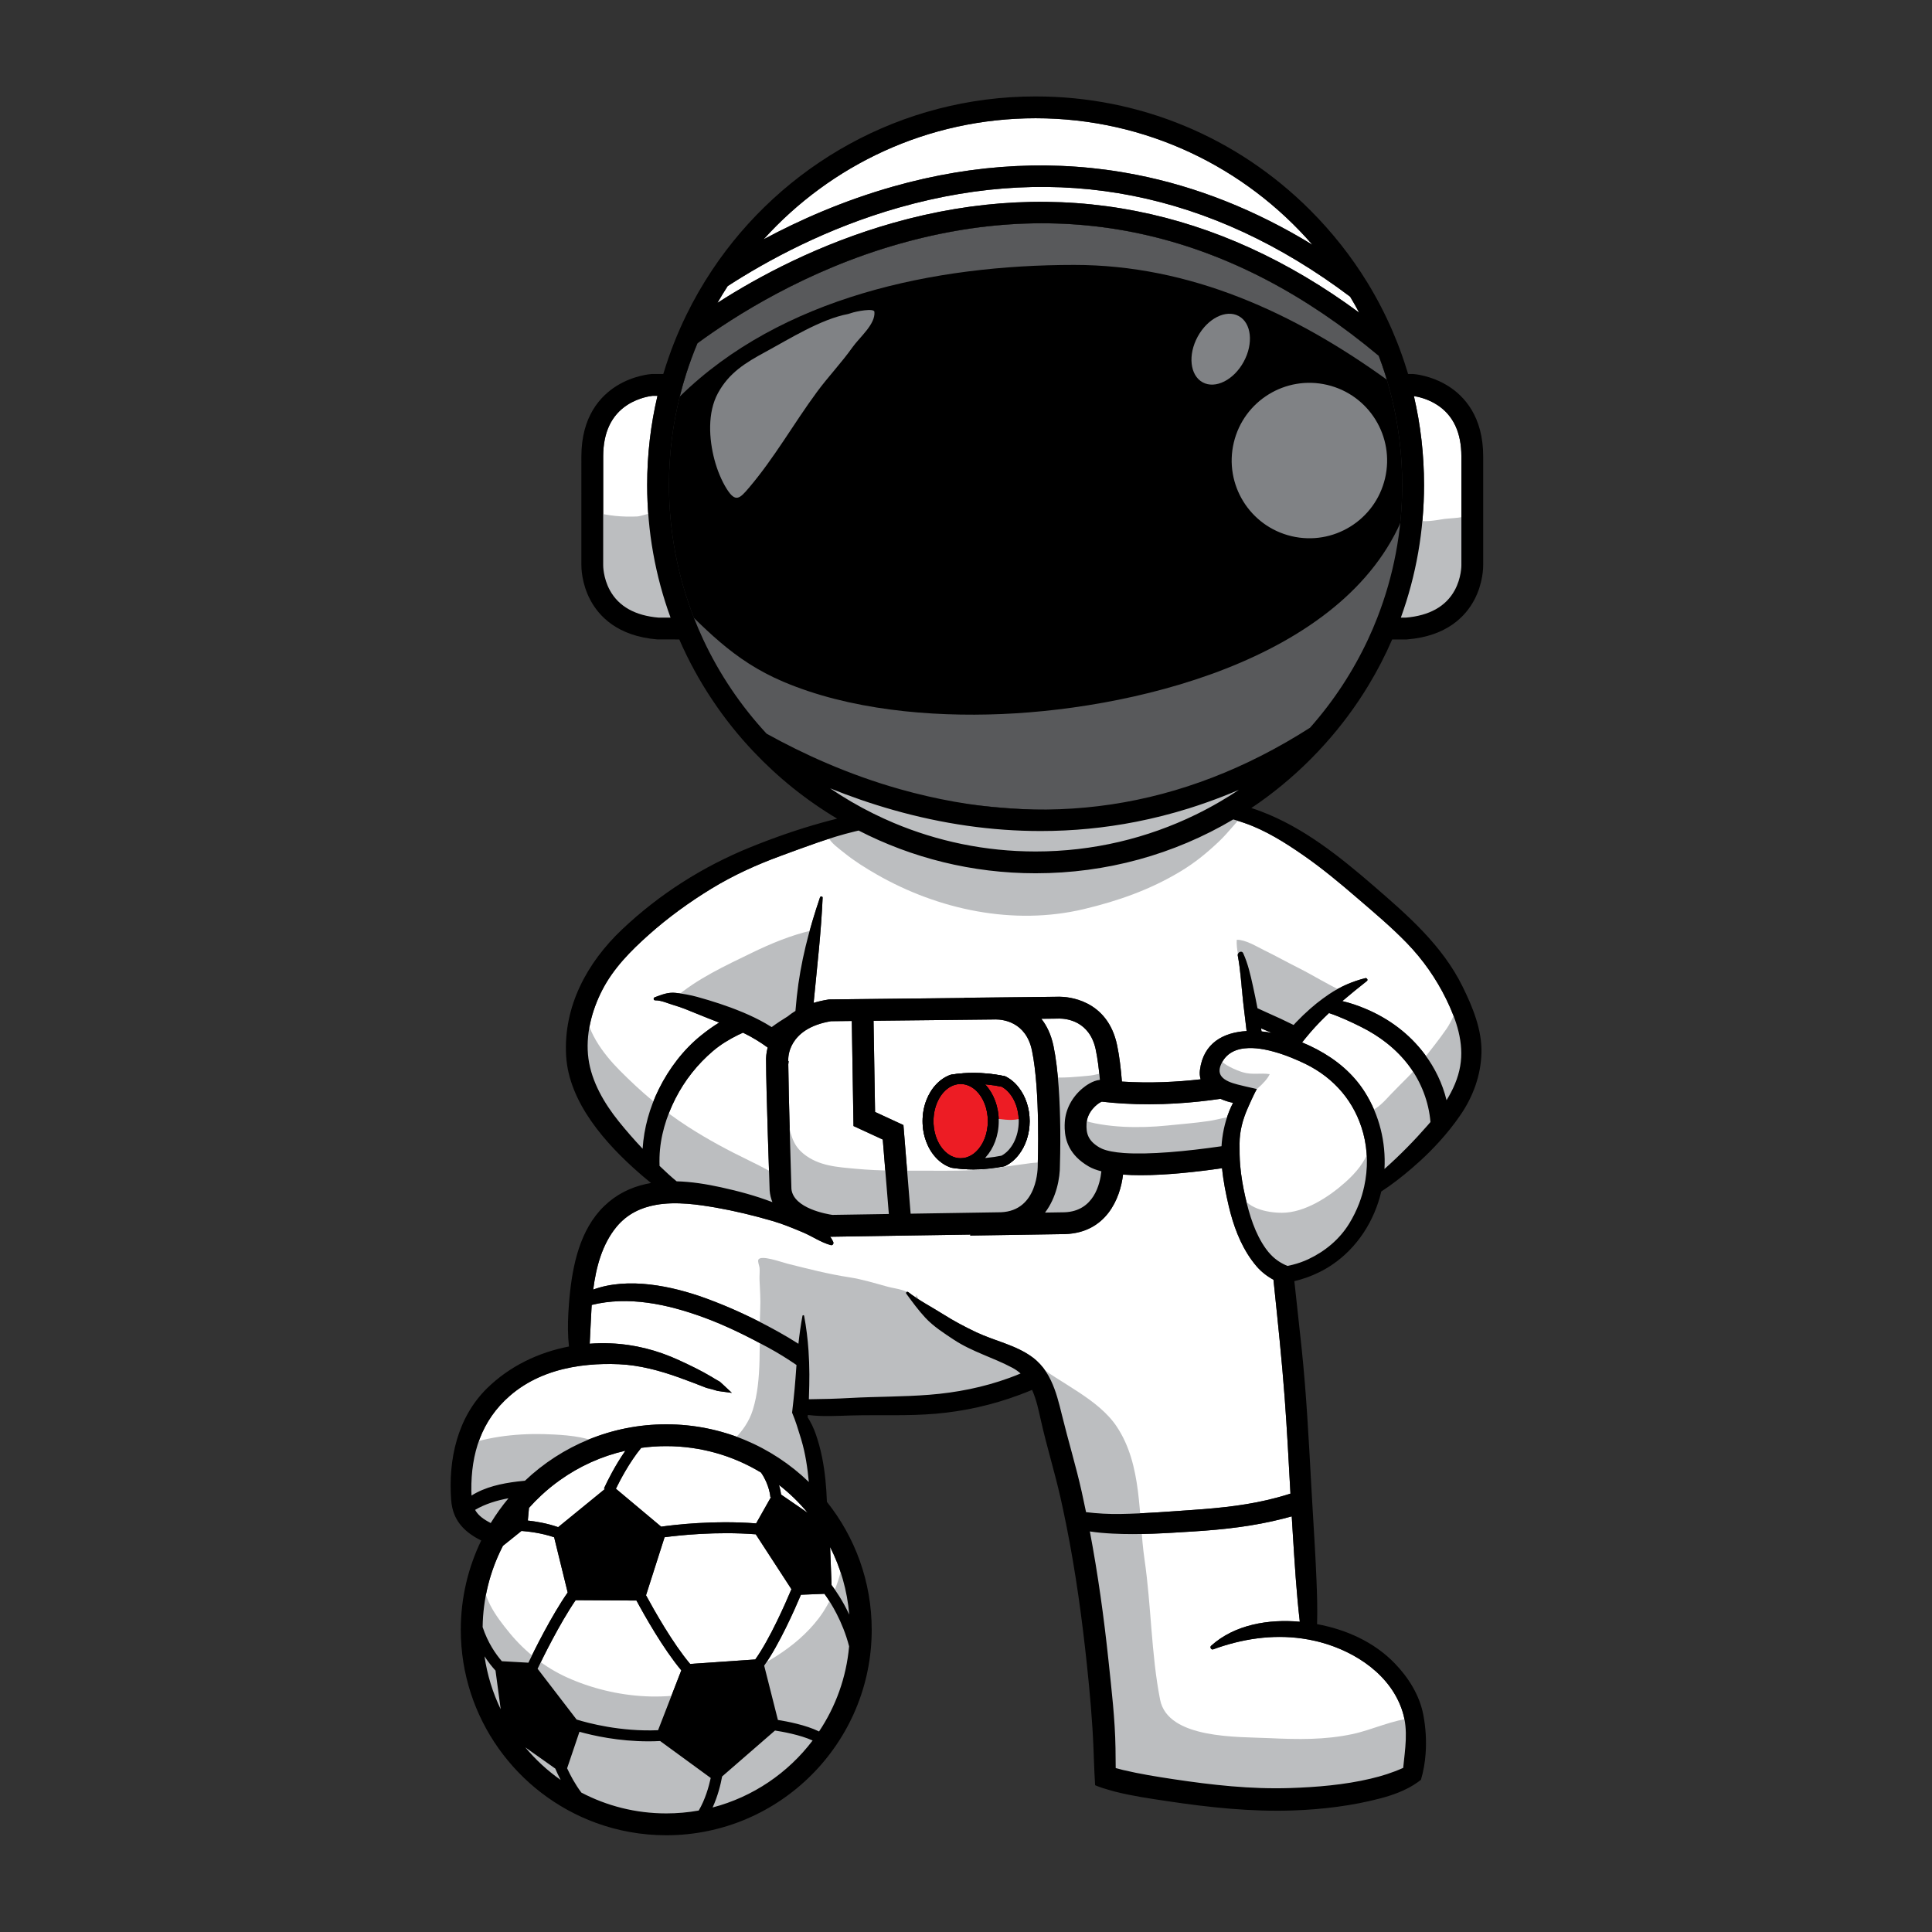 <?xml version="1.0" encoding="UTF-8"?> <svg xmlns="http://www.w3.org/2000/svg" xmlns:xlink="http://www.w3.org/1999/xlink" version="1.1" id="Layer_1" x="0px" y="0px" viewBox="0 0 2000 2000" style="enable-background:new 0 0 2000 2000;" xml:space="preserve"><rect x="0" y="0" width="2000" height="2000" fill="#333333" stroke="none"/> <style type="text/css"> .st0{fill:#FFFFFF;} .st1{fill:#ED1C24;} .st2{fill:#BCBEC0;} .st3{fill:#58595B;} .st4{fill:#808285;} </style> <path class="st0" d="M595.89,1656.52c-16.6,24.22-34.07,59.87-39.38,70.98l40.37,52.57c11.78,3.65,45.4,12.7,84.34,11.05 l24.04-61.98c-18.63-22.23-37.91-56.47-46.42-72.26L595.89,1656.52z"></path> <path class="st0" d="M787.81,1524.39c-28.66-17.35-62.24-27.35-98.14-27.35c-8.77,0-17.41,0.6-25.88,1.77 c-12.35,15.04-22.13,33.95-26.2,42.33l46.85,39.26c14.04-1.99,54.38-6.76,98.31-3.39l15.41-27.29l-0.66,0.04 C797.51,1549.63,796.57,1536.94,787.81,1524.39z"></path> <path class="st0" d="M560.31,1547.99c-4.44,4.1-8.68,8.43-12.7,12.97l-1.21,13.12c8.06,0.89,19.99,2.79,31.38,6.83l38.61-31.51 l9.86-8.04l-1.02-0.45c0.08-0.19,0.38-0.85,0.87-1.9c2.54-5.46,10.37-21.61,21.31-37.23c-24.66,5.61-47.51,16.04-67.5,30.25 C573.02,1536.9,566.47,1542.23,560.31,1547.99z"></path> <path class="st0" d="M687.96,1591.34l-19.2,60.08c8.41,15.57,27.78,49.95,45.68,71.09l67.4-4.65 c15.06-21.04,31.36-58.25,37.44-72.73l-36.93-56.82C741.53,1585.16,703.14,1589.32,687.96,1591.34z"></path> <path class="st0" d="M671.25,1802.63c-30.91,0-57.18-5.91-71.41-9.9l-12.78,37.79c3.24,6.98,8.26,16.56,14.77,25.17 c26.28,13.76,56.16,21.55,87.84,21.55c11.48,0,22.72-1.02,33.64-2.97c6.64-11.31,10.39-24.34,12.42-33.71l-52.36-38.24 C679.27,1802.54,675.22,1802.63,671.25,1802.63z"></path> <path class="st0" d="M543.77,1808.84c10.65,12.78,22.98,24.15,36.63,33.75c-2.35-4.5-4.22-8.56-5.55-11.75L543.77,1808.84z"></path> <path class="st0" d="M879.12,1671.4c-2.05-24.99-8.96-48.64-19.78-69.96l1.51,39.45C864.93,1646.22,872.29,1656.76,879.12,1671.4z"></path> <path class="st0" d="M587.66,1648.52l-14.02-57.13c-13.1-4.57-27.37-6.08-33.8-6.57l-5.91,4.74l-13.29,10.65 c-0.4,0.77-0.79,1.54-1.17,2.31c-12.35,24.71-19.44,52.46-19.86,81.82c5.32,16.17,13.51,27.93,19.89,35.33l27.48,1.52 C553.24,1708.2,570.74,1672.8,587.66,1648.52z"></path> <path class="st0" d="M747.55,1838.98c-1.54,8.34-4.48,20.35-9.86,32.11c41.84-10.92,78.11-35.78,103.54-69.32 c-12.99-5.95-31.79-9.22-38.96-10.32L747.55,1838.98z"></path> <path class="st0" d="M1176.17,180.88c62.73,12.33,123.77,36.61,182.46,72.52c-69.62-80.2-172.28-130.98-286.56-130.98 c-111.6,0-212.11,48.41-281.6,125.35c37.1-19.93,82.46-40.01,134.18-54.68C1009.84,168.94,1094.46,164.82,1176.17,180.88z"></path> <path class="st0" d="M1455.26,639.38c24.41-2.05,41.45-11.58,50.61-28.27c7.12-12.99,6.95-25.9,6.95-26.03v-0.28V472.48 c0-24.64-8.43-42.59-25.07-53.34c-9.67-6.27-19.65-8.43-24.09-9.11c6.95,29.78,10.5,60.57,10.5,91.91c0,47.62-8.23,93.96-24,137.44 H1455.26z"></path> <path class="st0" d="M1176.17,218.52c80.18,15.75,157.56,51.03,230.85,105.14c-2.97-5.61-6.1-11.12-9.37-16.54 c-143.93-108.34-300.7-139.4-466.84-92.3c-74.65,21.16-136.2,54.62-177.49,81.33c-3.69,5.7-7.25,11.5-10.64,17.39 c42.56-27.37,105.25-61.06,181.97-82.8C1009.84,206.59,1094.46,202.46,1176.17,218.52z"></path> <path class="st0" d="M680.62,409.75h-4.93c-1.83,0.17-14.23,1.64-26.22,9.39c-16.62,10.75-25.05,28.7-25.05,53.34v112.67 c0,0.06-0.17,12.97,6.95,25.96c9.16,16.7,26.18,26.22,50.61,28.27h12.18c-15.66-42.9-24.2-89.2-24.2-137.44 C669.95,470.22,673.64,439.36,680.62,409.75z"></path> <path class="st0" d="M501.57,1714.6c2.8,19.37,8.54,37.78,16.75,54.81c-1.79-13.5-3.97-29.74-5.36-40.02 C509.55,1725.67,505.54,1720.76,501.57,1714.6z"></path> <path class="st0" d="M507.99,1576.65c5.5-9.02,11.65-17.58,18.39-25.65c-11.99,2.18-24.17,5.89-34.56,12.01 c2.58,4.63,6.78,8.47,13.44,12.14C506.16,1575.66,507.09,1576.15,507.99,1576.65z"></path> <path class="st0" d="M925.05,851.82c45.23,19.07,94.92,29.63,147.02,29.63c59.44,0,115.72-13.74,165.86-38.19 c8.38-4.08,16.58-8.47,24.6-13.16c6.78-3.93,13.42-8.07,19.91-12.42c-10.9,4.67-21.85,8.96-32.88,12.84 c-6.29,2.24-12.61,4.35-18.95,6.34c-17.99,5.61-36.14,10.22-54.43,13.82c-32.56,6.4-65.59,9.6-98.95,9.6 c-50.31,0-101.34-7.27-152.57-21.8c-23.11-6.55-44.95-14.19-65.33-22.4c14.36,9.75,29.4,18.54,45.06,26.28 C911.15,845.7,918.04,848.87,925.05,851.82z"></path> <path class="st0" d="M806.39,1537.2c1.34,4.39,1.94,7.94,2.2,9.98l27.56,18.92C827.32,1555.4,817.33,1545.71,806.39,1537.2z"></path> <path class="st0" d="M1337.21,1569.73c-2.97,0.83-5.89,1.6-8.7,2.31c-30.51,7.87-62,11.39-93.39,13.33 c-27.67,1.73-55.69,3.63-83.42,2.2c-7.66-0.4-15.64-1.01-23.49-2.24c8.38,44.31,14.59,89.05,19.31,133.9 c3.16,30,6.76,60.29,7.23,90.48c0.11,6.78,0.21,13.65,0.21,20.57c2.52,0.74,5.07,1.41,7.64,2.01c17.22,4.08,34.68,6.89,52.17,9.52 c39.75,5.99,80.14,10.48,120.4,9.17c27.69-0.9,56.64-3.29,83.68-9.71c11.46-2.71,22.44-6.1,33.73-11.18v-0.02 c1.88-19.29,5.4-38.57-0.58-57.92c-11.71-37.81-48.2-62.15-84.95-72.09c-1.54-0.41-3.07-0.81-4.61-1.17 c-4.88-1.17-9.75-2.07-14.64-2.75c-30.98-4.37-62.26,0.4-91.93,11.26c-2.09,0.75-3.75-2.26-2.15-3.69 c24.39-22.08,59.74-27.8,91.83-24.9c-3.54-30.25-5.33-60.7-7.26-91.21C1337.92,1581.64,1337.57,1575.69,1337.21,1569.73z"></path> <path class="st0" d="M1096.55,1054.4c-0.4,0-0.66,0.02-0.75,0.02l-0.55,0.02l-17.28,0.19c5.53,6.98,10.09,16.17,12.61,28.27 c5.19,24.9,6.7,59.36,6.98,85.56c0.23,19.88-0.24,34.97-0.34,37.55c0.15,13.5-3.61,33.73-15.42,49.24l20.33-0.32 c30.12-1.19,36.61-29.17,38-42.39c-5.14-1.32-9.64-3.01-13.27-5.14c-19.8-11.54-24.22-26.69-24.71-38.98 c-0.1-2.37-0.04-4.65,0.09-6.78c0.75-13.12,7.44-25.88,18.33-34.99c3.1-2.6,10.45-8.05,18.01-8.81c-0.98-11.2-2.35-21.93-4.25-31.09 C1128.12,1056.74,1103.84,1054.4,1096.55,1054.4z"></path> <path class="st0" d="M1138.24,1187.91c0.79,0.45,1.66,0.89,2.6,1.28c5.36,2.31,13.12,3.71,22.55,4.4 c26.13,1.88,65.05-1.75,101.13-7.02c0.15-2.8,0.4-5.57,0.77-8.3c1.67-12.65,5.29-25.26,11.16-36.63c-1.9-0.37-3.76-0.85-5.63-1.39 c-2.45-0.74-4.95-1.64-7.41-2.75c-27.78,4.1-63.13,7.13-100.62,4.87c-7.32-0.43-14.74-1.07-22.19-1.94 c-0.17,0.06-0.34,0.13-0.53,0.21c-4.4,1.94-14.57,10.28-15.27,22.3C1124.22,1173.17,1126.25,1180.9,1138.24,1187.91z"></path> <path class="st0" d="M1305.44,1064.57c0.19,1.05,0.36,2.09,0.53,3.14c3.52,0.34,7.04,0.85,10.48,1.51 C1312.8,1067.63,1309.13,1066.09,1305.44,1064.57z"></path> <path class="st0" d="M1351.51,1101.4c-4.05-1.98-9.17-4.31-14.89-6.59c-5.55-2.24-11.71-4.4-18.01-6.14 c-3.24-0.9-6.53-1.67-9.81-2.3c-5.55-1.03-11.07-1.6-16.28-1.43c-12.57,0.38-23.38,4.95-28.66,17.2c-2.3,5.31-1.62,9.24,0.73,12.23 c3.39,4.29,10.22,6.64,16.56,8.28c2.65,0.7,5.33,1.34,8,1.96c2.69,0.62,5.38,1.21,8.07,1.83c1.28,0.28,2.56,0.58,3.82,0.88 c-0.66,1.2-1.3,2.45-1.94,3.69c-0.38,0.75-0.74,1.51-1.11,2.26c-1.69,3.46-3.28,6.96-4.77,10.31c-0.6,1.36-1.19,2.67-1.76,3.97 c-5.01,11.37-8.28,23.68-8.28,36.08c0,0.06,0,0.11,0,0.17c0,7.49-0.04,15.06,0.64,22.6c0.96,10.99,2.84,21.93,5.27,32.56 c4.27,18.71,10.07,38.04,21.4,53.79c1.64,2.28,3.33,4.31,5.12,6.15c5.16,5.36,10.92,9,17.18,11.54c1.73-0.34,3.46-0.73,5.18-1.17 c5.66-1.43,11.22-3.35,16.37-5.78c17.3-8.15,32.26-20.52,42.33-36.89c4.05-6.57,7.45-13.51,10.22-20.72 c2.2-5.8,3.99-11.78,5.31-17.84c3.93-18.07,3.82-36.98-0.98-54.94C1402.6,1140.81,1381.35,1116.04,1351.51,1101.4z"></path> <path d="M1425.82,639.38c16.62-42.63,25.75-88.99,25.75-137.44c0-31.79-3.93-62.68-11.33-92.19c-1.9-7.62-4.05-15.15-6.4-22.59 c-2.03-6.36-4.22-12.65-6.57-18.86c-151.97-127.22-318.84-166.2-496.47-115.85c-96.88,27.46-171.73,75.66-208.81,102.88 c-4.37,10.39-8.28,21.01-11.71,31.83c-2.37,7.44-4.52,14.96-6.42,22.59c-7.4,29.51-11.33,60.4-11.33,92.19 c0,48.45,9.13,94.81,25.75,137.44c2.97,7.66,6.21,15.19,9.66,22.59c16.77,35.91,39,68.78,65.63,97.53 c37.55,20.85,84.47,42.37,138.04,57.46c150.01,42.31,292.36,20.87,424.53-63.62c24.15-27.25,44.44-58.01,60.02-91.38 C1419.63,654.57,1422.85,647.04,1425.82,639.38z"></path> <path class="st0" d="M1276.68,848.28c-61.3,36.34-131.47,55.75-204.61,55.75c-65.95,0-128.25-15.96-183.23-44.23 c-1.32,0.3-2.65,0.62-3.97,0.94c-26.14,6.29-51.33,16-76.53,25.22c-25.13,9.2-49.28,20.14-72.13,34.12 c-22.87,14-44.55,29.72-64.58,47.56c-18.86,16.83-36.7,34.82-48.33,57.54c-10.97,21.4-17.39,46.56-14.16,70.71 c3.2,23.94,16.47,46.47,31.39,65.01c7.74,9.62,16.04,19.11,24.69,28.29c1.39-21.51,7.28-42.58,16.9-61.92 c10.43-20.99,25.28-40.64,43.61-55.37c5.98-4.8,12.18-9.35,18.75-13.31c-8.11-3.18-16.24-6.27-24.26-9.62 c-7.3-3.05-14.68-6.1-22.29-8.3c-6.29-1.81-13.1-5.18-19.71-5.12c-1.92,0.02-2.07-2.56-0.43-3.16c7.41-2.73,13.74-5.46,21.87-4.53 c7.51,0.87,14.89,2.15,22.17,4.16c15.38,4.25,30.98,9.24,45.74,15.38c0.62,0.23,1.24,0.49,1.86,0.75c7.85,3.31,15.55,7,22.93,11.22 c2.18,1.24,4.35,2.52,6.47,3.88c5.38-3.99,10.97-7.64,16.49-11.01c2.45-2.01,5.16-3.93,8.11-5.72c0.4-4.97,0.88-9.94,1.41-14.89 c3.8-35.52,12.57-68.98,24.02-102.67c0.47-1.45,2.8-1.28,2.73,0.36c-1.54,35.5-5.65,70.53-9.03,105.89 c-0.04,0.47-0.1,0.92-0.13,1.39c-0.06,0.53-0.09,1.07-0.15,1.6c4.63-1.43,9.67-2.6,15.13-3.46l0.83-0.13l23.09-0.25l22.59-0.24 l94.35-1.02c-0.04-0.06-0.06-0.13-0.09-0.19l96.57-1.06c0.36-0.02,0.96-0.04,1.79-0.04c8.26,0,49.97,2.43,59.91,50.35 c2.32,11.12,3.9,24.15,4.95,37.49c29.23,1.92,57.41,0.4,81.48-2.35c-0.87-2.92-1.17-6.1-0.73-9.54 c3.58-28.33,24.69-39.07,48.32-40.41c-0.34-2.97-0.7-5.95-1.05-8.92c-0.72-6.08-1.45-12.16-2.18-18.22 c-0.11-0.92-0.23-1.86-0.32-2.81c-1.83-16.02-2.56-32.41-5.59-48.22c-0.62-3.22,4.1-5.76,5.63-2.37 c4.93,10.8,7.49,22.34,10.05,33.88c1.69,7.66,3.28,15.32,4.72,23.02c3.67,1.67,7.19,3.35,10.5,4.8c9.05,3.97,18.03,8.09,26.88,12.54 c0.9-1.02,1.85-2.01,2.79-2.99c4.69-4.89,9.56-9.58,14.64-14.02c4.1-3.61,8.38-7.06,12.8-10.28c2.11-1.58,4.26-3.09,6.44-4.54 c12.04-8.04,23.68-13.06,37.55-16.66c1.58-0.41,3.18,1.79,1.71,2.96c-8.49,6.72-17.07,13.61-25.47,20.82 c8.15,1.88,16.21,4.67,24.02,7.94c24.19,10.16,45.28,25.8,61.11,46.89c10.69,14.25,18.58,30.53,22.74,47.77 c6.74-10.86,11.93-22.59,14.13-35.23c4.2-24.05-3.86-47.73-14.32-69.13c-10.52-21.53-24.22-41.13-40.88-58.33 c-16.09-16.62-33.95-31.58-51.46-46.66c-17.9-15.43-36.16-30.64-55.58-44.12c-18.76-13.04-38.98-25.81-60.68-33.35 C1284.77,850.75,1280.74,849.45,1276.68,848.28z"></path> <path class="st0" d="M1408.64,1062.89c-9.73-4.82-21.12-10.26-32.88-14.17c-6.72,6.32-13.14,12.89-19.08,19.78 c-0.55,0.64-1.09,1.28-1.62,1.92c-2.43,2.84-4.82,5.74-7.11,8.68c5.18,2.15,10.26,4.52,15.17,7.12 c19.97,10.56,37.55,24.92,49.95,44.66c14.83,23.6,21.68,51.53,20.14,79.22c15.83-14.02,30.89-29.36,44.68-45.17 c0.98-1.13,1.96-2.26,2.94-3.41c-1.77-20.87-9.56-41.18-22.06-58.01C1445.77,1086.02,1428.08,1072.51,1408.64,1062.89z"></path> <path class="st0" d="M1074.27,1205.48c0-0.75,2.79-75.95-5.98-117.98c-6.21-29.87-30.32-32.18-37.61-32.18c-0.4,0-0.66,0-0.75,0.02 l-0.55,0.02l-125.08,1.34l1.57,94.39l29.36,13.57l7.44,91.74l93.41-1.47c38.66-1.49,38.19-46.92,38.19-48.86v-0.3V1205.48z M1054.71,1195.21c-4.03,5.25-8.98,9.37-14.51,11.97c-6.42,1.35-12.55,2.24-18.35,2.77c-4.95,0.47-9.66,0.66-14.08,0.66 c-3.84,0-7.45-0.15-10.84-0.4c-4.46-0.32-8.49-0.83-12.07-1.41c-5.95-1.88-11.37-5.48-15.9-10.35c-8.51-9.11-13.91-22.7-13.91-37.85 c0-15.15,5.4-28.74,13.89-37.85c4.42-4.76,9.69-8.3,15.47-10.24c3.76-0.62,8.07-1.17,12.84-1.51c7.13-0.49,15.3-0.55,24.28,0.26 c5.97,0.53,12.31,1.45,18.93,2.86c5.44,2.6,10.31,6.68,14.27,11.88c6.91,8.96,11.16,21.16,11.16,34.59 C1065.89,1174.03,1061.64,1186.25,1054.71,1195.21z"></path> <path class="st0" d="M783.24,1076.73c-4.54-2.79-9.22-5.37-14.1-7.7c-1.73,0.77-3.46,1.56-5.16,2.39 c-9.11,4.5-17.94,9.84-25.69,16.41c-16.22,13.76-29.46,30.47-39.11,49.43c-9.49,18.67-15.83,39.55-16.45,60.61 c-0.1,3.03-0.08,6.06,0.04,9.07c2.97,2.86,5.95,5.67,8.96,8.41c2.84,2.6,5.76,5.12,8.71,7.55c15.36,0.4,30.94,2.92,45.91,6.19 c18.14,3.97,35.93,8.77,53.25,15.38c-1.49-3.63-2.49-7.62-2.86-12.01l-0.02-0.58c-0.15-4.27-3.65-104.86-3.67-132.64 c-0.23-4.22,0.21-9.34,1.62-14.85C790.94,1081.68,787.16,1079.12,783.24,1076.73z"></path> <path class="st1" d="M1010.46,1128.99c-2.92-2.77-6.25-4.8-9.84-5.89c-1.03-0.34-2.11-0.56-3.18-0.72 c-0.98-0.15-1.98-0.23-2.97-0.23c-2.63,0-5.19,0.51-7.62,1.45c-11.82,4.54-20.5,19.41-20.5,36.99c0,17.65,8.77,32.58,20.69,37.04 c2.37,0.9,4.86,1.37,7.43,1.37c0.92,0,1.83-0.06,2.73-0.19c1.17-0.15,2.32-0.4,3.43-0.75c3.6-1.09,6.93-3.12,9.84-5.89 c7.34-6.95,12.14-18.52,12.14-31.58C1022.6,1147.51,1017.8,1135.94,1010.46,1128.99z"></path> <path class="st0" d="M1235.12,1563.05c29.36-2.01,58.88-5.12,87.35-12.89c4.48-1.22,8.96-2.52,13.4-3.97 c-1.83-33.15-3.52-66.29-5.99-99.38c-2.92-39.23-7.08-78.38-11.12-117.51c-0.02-0.15-0.04-0.32-0.06-0.47 c-0.13-1.35-0.26-2.69-0.41-4.05c-6.74-3.61-12.76-8.39-17.39-13.78c-1.9-2.2-3.69-4.48-5.37-6.83c-0.02,0-0.02-0.02-0.02-0.02 c-11.8-16.38-18.9-36.03-23.49-55.54c-2.94-12.54-5.67-25.92-6.95-39.28c-26.16,3.8-57.24,7.23-84.17,7.23 c-6.38,0-12.55-0.19-18.35-0.62c-2.88,24.99-17.54,60.02-59.7,61.57l-0.25,0.02l-98.32,1.52c0.11-0.34,0.23-0.68,0.34-1.02 l-60.02,0.92l-22.64,0.36l-61.45,0.96l-0.72-0.08c-0.08,0-0.21-0.02-0.4-0.04c1.21,1.73,2.26,3.54,3.14,5.44 c0.81,1.73-0.51,3.92-2.58,3.35c-10.37-2.86-18.92-9.05-28.78-13.2c-10.33-4.33-20.57-8.62-31.36-11.76 c-19.48-5.68-39.26-10.46-59.25-13.97c-1.83-0.32-3.67-0.64-5.53-0.92c-10.22-1.68-20.93-3.07-31.56-3.37 c-5.65-0.19-11.27-0.06-16.77,0.51c-2.54,0.24-5.04,0.58-7.51,1.03c-15.6,2.75-29.96,9.41-40.99,22.78 c-14.81,17.96-21.17,41.67-24.11,64.94c36.18-13.29,81.65-3.67,116.26,8.92c25.8,9.37,50.8,21.1,74.8,34.45 c7.25,4.01,14.38,8.23,21.36,12.72c1.07-9.69,2.39-19.35,4.2-28.95c0.17-0.85,1.54-0.85,1.71,0c2.24,11.91,3.71,23.9,4.54,35.97 c0.56,8.17,0.85,16.38,0.88,24.58c0.02,3.84-0.02,7.68-0.11,11.52c-0.11,4.76-0.21,9.54-0.4,14.32c14.34-0.13,28.7-0.53,43.12-1.34 c27.1-1.49,54.24-1.17,81.33-3.29c28.35-2.22,56-7.66,82.78-17.37c4.01-1.45,8-3.01,11.93-4.67c-2.45-2.18-5.21-4.16-8.36-5.85 c-19.97-10.67-41.77-16.58-60.85-29.19c-10.07-6.66-21.08-13.74-29.36-22.66c-7.25-7.81-13.48-16.32-19.76-24.94 c-0.96-1.32,1.02-2.45,2.09-1.6c11.29,8.85,24.19,15.34,36.27,23c10.92,6.93,22.47,13.02,34.14,18.56 c19.18,9.07,41.37,13.25,58.52,26.2c2.79,2.09,5.27,4.39,7.53,6.83c4.63,5.01,8.24,10.71,11.16,16.81 c5.35,11.12,8.43,23.53,11.37,35.59c6.53,26.71,14.59,52.98,20.57,79.86c1.54,6.96,3.03,13.93,4.46,20.93 c11.65,1.43,23.45,2.07,35.59,1.88C1184.94,1566.85,1210.1,1564.78,1235.12,1563.05z"></path> <path class="st1" d="M1036.96,1124.97c-5.25-1.07-10.28-1.81-15.08-2.28c-0.72-0.08-1.43-0.13-2.13-0.19c0.21,0.19,0.4,0.4,0.56,0.6 c8.32,9.11,13.57,22.55,13.57,37.49c0,14.95-5.25,28.37-13.57,37.47c-0.19,0.23-0.41,0.45-0.62,0.68c0.79-0.06,1.58-0.13,2.39-0.21 c4.67-0.45,9.56-1.17,14.64-2.2c10.45-5.59,17.86-19.52,17.86-35.74C1054.6,1144.48,1047.29,1130.65,1036.96,1124.97z"></path> <path class="st0" d="M791.07,1724.28l14.21,56.22c8.88,1.39,28.8,5.08,42.59,11.91c17.17-25.67,28.23-55.73,31.11-88.12 c-6.72-25.99-19.07-45.42-25.54-54.38l-24.32,0.96C822.54,1666.47,806.66,1702.35,791.07,1724.28z"></path> <path class="st0" d="M829.05,1488.85c-2.65-8.57-5.38-17.9-9.07-26.48c0.04-0.45,0.09-0.88,0.15-1.34c0.41-3.56,0.81-7.1,1.19-10.65 c0.08-0.58,0.13-1.19,0.19-1.79c0.77-7.19,1.45-14.4,1.98-21.61c0.34-4.65,0.66-9.28,1.03-13.93c-9.41-6.47-19.12-12.5-29.15-17.96 c-21.83-11.88-44.16-23.02-67.53-31.53c-37.38-13.59-77.27-22.08-115.3-12.69c-0.08,1.28-0.17,2.56-0.24,3.84 c-0.75,12.1-1.11,24.21-1.83,36.31c7.15-0.53,14.32-0.66,21.49-0.37c24.9,0.98,48.48,7.09,71.07,17.49 c11.35,5.21,22.89,10.77,33.62,17.18c3.01,1.81,5.78,3.6,8.68,5.12c1.66,1.54,3.29,3.07,4.97,4.59c2.37,2.16,4.8,4.57,7.32,6.87 c-3.1-0.47-6.21-0.81-9.22-1.22c-1.86-0.26-3.73-0.53-5.59-0.79c-3.78-1.13-7.55-2.3-11.39-3.12c-9.64-3.75-19.27-7.51-29-10.97 c-19.84-7.04-40.39-12.61-61.51-13.55c-10.52-0.47-21.19-0.3-31.77,0.72c-5.87,0.53-11.71,1.34-17.47,2.45 c-23.28,4.4-45.44,13.52-63.81,29.46c-29.64,25.73-40.34,59.97-39.92,98.36c0.02,1.73,0.07,3.39,0.19,4.95 c14.1-8.9,31.19-12.52,47.54-14.53c2.58-0.32,5.18-0.58,7.77-0.81c38.13-36.18,89.67-58.39,146.25-58.39 c57.27,0,109.35,22.76,147.62,59.7c-1.35-14.59-3.52-29.42-7.72-43.5C829.41,1490.06,829.24,1489.45,829.05,1488.85z"></path> <path class="st0" d="M881.77,1056.94l-21.5,0.23c-22.85,3.82-33.93,13.61-39.35,22.72c-5.19,8.7-4.98,16.77-4.91,18.45l0.4,0.34 v0.25c0,0.92-0.39,1.94-0.37,3.03c0.23,30.02,3,122.61,3.23,128.84c2.03,20.31,37.38,26.16,42.41,26.88l58.44-0.92l-6.29-77.09 l-30.3-13.98L881.77,1056.94z"></path> <path d="M1040.46,1114.13c-6.63-1.41-12.97-2.33-18.93-2.86c-8.98-0.81-17.15-0.75-24.28-0.26c-4.76,0.34-9.07,0.88-12.84,1.51 c-5.78,1.94-11.05,5.48-15.47,10.24c-8.49,9.11-13.89,22.7-13.89,37.85c0,15.15,5.4,28.74,13.91,37.85 c4.54,4.87,9.96,8.47,15.9,10.35c3.58,0.58,7.6,1.09,12.07,1.41c3.39,0.24,7,0.4,10.84,0.4c4.42,0,9.13-0.19,14.08-0.66 c5.8-0.53,11.93-1.41,18.35-2.77c5.53-2.6,10.48-6.72,14.51-11.97c6.93-8.96,11.18-21.17,11.18-34.61 c0-13.44-4.25-25.64-11.16-34.59C1050.78,1120.81,1045.9,1116.72,1040.46,1114.13z M1000.62,1198.07c-1.11,0.36-2.26,0.6-3.43,0.75 c-0.9,0.13-1.81,0.19-2.73,0.19c-2.58,0-5.06-0.47-7.43-1.37c-11.91-4.46-20.69-19.39-20.69-37.04c0-17.58,8.68-32.45,20.5-36.99 c2.43-0.94,4.99-1.45,7.62-1.45c1,0,2,0.08,2.97,0.23c1.07,0.15,2.15,0.38,3.18,0.72c3.6,1.09,6.93,3.12,9.84,5.89 c7.34,6.95,12.14,18.52,12.14,31.6c0,13.06-4.8,24.64-12.14,31.58C1007.54,1194.95,1004.21,1196.98,1000.62,1198.07z M1036.73,1196.34c-5.08,1.03-9.98,1.75-14.64,2.2c-0.81,0.08-1.6,0.15-2.39,0.21c0.21-0.23,0.43-0.45,0.62-0.68 c8.32-9.11,13.57-22.53,13.57-37.47c0-14.94-5.25-28.38-13.57-37.49c-0.17-0.21-0.36-0.41-0.56-0.6c0.7,0.06,1.41,0.11,2.13,0.19 c4.8,0.47,9.82,1.2,15.08,2.28c10.33,5.68,17.64,19.52,17.64,35.63C1054.6,1176.82,1047.18,1190.75,1036.73,1196.34z"></path> <path class="st2" d="M606.63,1039.58c-2.29,25.37,18.22,51.71,34.8,68.42c22.13,22.3,44.56,41.57,71.01,58.56 c20.57,13.22,41.51,24.42,63.32,34.96c6.95,3.36,13.84,6.88,20.65,10.59c6.84,3.72,7.8,3.45,9.54,10.43 c2.53,10.08,6.24,20.08,9.5,29.94c-6.21,0.55-13.63-3.05-19.86-4.14c-13.27-2.32-26.23-3.35-39.65-4.48 c-15.73-1.33-31.11-5.86-46.24-8.32c-28.27-4.61-54.34-31.55-71.68-52.58c-11.28-13.68-22.83-31.66-30.07-47.79 c-4.6-10.24-7.63-21.47-11.04-32.08c-7.67-23.9,0.1-46.81,5.61-70.32"></path> <path class="st2" d="M698.1,1033.44c23.18-20.15,52.86-33.81,80.55-47.26c19.51-9.48,40.1-17.94,60.81-22.8 c0.86,13.76-1.66,28.95-2.78,42.72c-1.23,15.09,2.44,33.17-1.47,47.72c-11.65,0.07-25.34,15.1-35.41,20.58 c-5.34,2.91-3.54,3.09-8.35,0.85c-3.62-1.68-6.66-5.43-9.92-7.71c-9.95-6.96-21.93-11.06-32.73-16.37 c-6.22-3.06-12.77-6.28-19.27-8.87c-7.89-3.15-16.82-3.49-24.61-6.81"></path> <path class="st2" d="M1290.66,839.56c-10.13,10.24-18.67,22.03-29.37,32.09c-12.72,11.95-24.39,21.51-39.43,30.55 c-31.33,18.84-64.4,30.48-99.98,38.93c-72.69,17.25-150.46,0.67-214.22-35.86c-11.45-6.56-23.1-13.84-33.25-22.03 c-5.5-4.44-14.27-10.46-17.15-16.91c8.14-6.7,16.7-13.77,25.84-19.09c9.69-5.65,11.32-3.33,19.78,2.54 c20.46,14.2,42.66,25.21,66.39,32.63c39.87,12.48,84.79,15.78,126.32,11.76c36.34-3.52,71.77-15.55,105.8-28.01 c17.32-6.34,34.76-12.13,51.58-19.78c11.61-5.28,25.93-9.49,36.33-17.05"></path> <path class="st2" d="M1300.22,799.96c-10.73,1.6-22.53,9.33-32.92,12.97c-16.11,5.65-32.01,10.96-48.51,15.21 c-31.2,8.04-61.77,13.86-94.02,15.48c-29.83,1.49-59.46,3.45-89.43,3.45c-26.24,0-52.86-4.12-78.7-8.88 c-21.57-3.97-42.58-8.99-63.32-15.87c-13.93-4.62-29.35-12.98-43.41-15.58c10.77,18.2,30.86,29.97,48.74,40.33 c20.88,12.1,44.72,21.8,67.89,28.67c46.04,13.66,97.44,19.76,145.41,16.23c35.33-2.6,68.86-15.25,101.74-27.67 c35.96-13.59,65.88-28.59,88.58-60.93"></path> <path class="st2" d="M1282.79,1234.01c6.97,16.78,28.23,21.44,44.32,21.45c23.52,0.01,48.65-16.44,65.68-31.7 c11.23-10.06,19.73-20.4,24.99-34.57c2.01-5.42,4.83-11.79,4.76-17.56c-0.07-5.48-2.56-10.87-3.42-16.25 c-0.27-1.67-1-3.69-1.53-5.21c7.92-1.24,16.8-11.67,22.33-17.5c10.72-11.29,22.18-21.47,31.83-33.83 c8.66-11.09,17.65-22.17,25.67-33.76c6.02-8.69,9.36-19.62,15.92-27.73c3.24,4.33,4.4,12.06,6.17,17.47 c3.42,10.39,5.88,21.42,6.34,32.33c1.16,27.96-15.87,55.37-33.82,75.24c-16.68,18.47-32.84,34-54.57,46.11 c-4.08,2.27-7.81,3.96-9.73,7.98c-3.75,7.87-4.56,19.35-7.31,27.91c-12.33,38.33-37.53,73.37-81.23,75.42 c-12.8,0.6-24.51-1.72-31.84-12.96c-10.71-16.42-19.54-36.01-23.24-55.27"></path> <path class="st2" d="M1261.99,1096.24c5.35,6.34,17.11,11.51,24.7,13.81c9.49,2.88,18.33,0.42,27.72,1.9 c-3.7,8.54-20.39,22.9-29.02,24.55c-6.35,1.21-13.28-0.71-18.67-4.03c-13.74-8.46-13.47-24.25-12.53-38.83"></path> <path class="st2" d="M1285.39,1002.01c-2.89-8.54-5.74-20.15-5.1-29.15c9.06-0.21,20.21,6.83,28.35,10.81 c12.13,5.92,23.81,12.46,35.91,18.52c15.25,7.65,30,17.08,45.25,24.01c-17.83,12.85-30,31.33-46.06,45.91 c-10.68-5.37-21.82-12.21-33-16.67c-5.22-2.08-11.85-2.46-16.41-5.83c-10.01-7.41-8.39-31.75-10.24-43.06"></path> <path class="st2" d="M1117.72,1158.63c27.01,9.11,61.95,9.39,90.33,6.53c14.57-1.46,29.15-2.61,43.54-4.73 c9.22-1.36,18.73-4.62,27.85-4.96c-1,8.44-3.61,17.59-4.45,26.42c-0.88,9.29-2.09,9.88-11.05,12.3c-26.3,7.11-51.82,8.7-78.6,11.23 c-16.56,1.56-32.92-0.26-48.74-5.2c-14.75-4.6-20.67-15.77-24.26-30.55c-0.94-3.89-1.28-7.73-1.77-11.7"></path> <path class="st2" d="M814.23,1156.68c4.48,15.08,4.76,27.27,17.53,37.66c15.8,12.85,35.17,13.79,54.6,15.61 c25.32,2.38,50.42,1.92,75.89,1.96c19.56,0.04,39.44,0.38,58.79-1.81c15.59-1.76,30.74-3.91,45.98-6.03 c7.09-0.99,12.24,0.72,14.33-7.12c1.7-6.37,0.96-13.41,1.4-20.08c11.76,9.57,3.56,33.7,1.02,45.59 c-4.56,21.41-11.86,36.3-33.65,42.26c-15.5,4.24-31.93,4.37-47.93,4.37c-21.57,0-42.94,1.3-64.5,1.3c-26.4,0-52.35-0.71-78.15-5.07 c-13.62-2.3-31.79-3.17-40.8-15.08c-17.33-22.89-13.32-62.8-9.73-88.38"></path> <path class="st2" d="M947.46,1345.14c-4.97-10.16-19.69-10.7-28.6-13.14c-13.28-3.64-26.15-7.67-39.67-9.75 c-21.88-3.35-42.9-8.8-64.31-14.17c-6.01-1.51-27.74-9.5-29.89-3.88c-0.73,1.92,1.12,6.25,1.31,8.3c0.36,3.95-0.22,8.02-0.05,11.99 c0.43,10.23,1.23,20.71,0.72,31.05c-1.68,33.84,2.36,71.73-7.67,103.98c-3.77,12.13-10.9,22.23-20.05,31.18 c3.26,4.26,13.71,7.25,18.58,10.41c9.89,6.4,19.26,13.2,28.76,20.14c7.27,5.32,14.84,9.83,22.08,14.97 c6.3,4.47,12.25,12.94,18.73,16.32c4.02-5.3,0.29-18.1-0.83-24.17c-2.46-13.39-5.68-27.27-9.6-40.27 c-2.85-9.44-14.14-29.76-7.02-38.72c16.08,8.64,41.17,4.73,59.04,4.94c17.96,0.21,36.13,1.53,54.09,0 c26.6-2.27,55.74-0.51,81.06-7.8c13.84-3.98,40.61-10.21,47.34-24.53c-7.79-6.78-13.59-11.84-23.48-15.6 c-11.96-4.54-23.34-9.02-34.43-15.14c-22.57-12.48-53.94-25.35-64.83-50.65"></path> <path class="st2" d="M483.44,1495.27c28.98-9.57,59.86-11.98,90.46-10.25c15.57,0.87,39.64,2.7,52.3,13.38 c-23.79,5.44-46.66,20.76-66.1,36.03c-13.94,10.95-23.39,26.59-35.09,39.48c-7.98,8.8-12.68,20.57-26.63,14.78 c-17.65-7.32-23.58-26.52-23.39-44.02c0.16-14.68,3.16-29.84,8.45-43.55"></path> <path class="st2" d="M497.74,1631.74c2.76,10.48,4.65,20.09,9.75,29.89c5.49,10.58,12.71,19.86,20.31,29.1 c15.72,19.13,36.36,35.39,58.97,45.64c49.87,22.59,113.23,28.05,164.41,5.2c36.05-16.09,71.88-34.25,96.34-66.29 c12.78-16.75,24.06-42.84,25.17-64.11c17.26,36.99,24.42,82.98,10.94,122.45c-15.83,46.32-41.57,83.37-82.25,111.76 c-24.34,16.99-49.95,31.61-79.25,37.87c-23.91,5.11-49.64,1.88-73.62-0.52c-40.03-4.01-85.73-23.58-110.5-56.68 c-9.67-12.92-17.54-26.69-24.7-41.09c-7.75-15.59-14.14-32.81-18.02-49.84c-6.81-29.96-3.06-56.54,5.04-85.83"></path> <path class="st2" d="M1070.95,1410.8c26.8,21.29,65.95,37.32,85.02,65.89c26.81,40.16,22.23,92.33,28.82,137.52 c7.06,48.4,6.86,98.02,16.14,145.28c8.03,40.89,80.55,38.31,112.98,39.82c29.92,1.4,57.56,1.92,86.42-4.25 c19.96-4.27,42.58-15.17,62.21-16.33c5.41,13.26,3.99,38.08,2.37,52.87c-1.95,17.83-34.68,24.82-50.91,28.04 c-48.65,9.64-102.27,1.09-151.21-1.13c-23.63-1.07-44.95-3.04-67.83-7.57c-14.32-2.83-40-5.96-50.56-17.43 c-6.78-7.37-1.39-17.3-2.36-26.9c-1.18-11.65-4.03-23.27-5.67-35.01c-3.23-23.03-4-46.08-6.22-69.39 c-4.84-50.85-9.36-101.54-18.3-151.77c-3.61-20.29-8.26-40.12-13.15-60c-4.51-18.29-14.16-34.57-21.56-52.47 c-2.51-6.08-3.97-12.37-6.19-18.56"></path> <path class="st2" d="M615,529.8c13.76,4.23,29.94,5.53,44.57,4.84c4.43-0.21,11.95-3.76,15.79-2.79c6.79,1.71,6.06,10.32,6.99,15.96 c4.17,25.26,9.6,51.74,16.11,76.47c1.06,4.03,8.71,19.17,5.54,22.64c-2.6,2.84-15.02,0.3-18.41,0.14 c-9.41-0.45-18.02,1.08-26.71-2.91c-8.6-3.96-15.04-10.77-22.65-16.15c-7.42-5.25-15.36-9.84-19.18-18.65 c-9.29-21.45-7.55-49.43-7.55-71.99"></path> <path class="st2" d="M1465.9,536.65c4.15,5.65,23.5,1.29,29.48,0.53c8.51-1.08,20.92-0.56,28.15-5.76 c3.81,18.3,1.64,37.21-0.7,55.98c-2.11,16.9-6.56,27.28-19.22,39.07c-10.04,9.34-23.65,13.13-35.84,18.68 c-10.89,4.95-23.83,11.08-35.36,5.14c24.87-29.16,23.99-73.12,31.43-108.85"></path> <path class="st2" d="M1088.47,1115.19c12.86,0.93,27.02-0.51,40.24-1.78c4.31-0.41,9.86-2.46,13.88-2.23 c2.46,0.14,7.75,3.72,6.29,7.61c-0.97,2.59-11.09,6.95-13.46,8.81c-5.37,4.22-10.28,8.79-13.96,14.52 c-7.46,11.62-11.06,27.35-3.05,39.7c4.45,6.87,11.13,10.89,18.38,14.32c4.62,2.18,10.59,2.96,13.73,7.27 c6.48,8.9,0.21,29.31-5.25,37.56c-8.63,13.04-22.42,18.52-36.67,22.56c-7.08,2.01-12.83,2.67-20.11,2.35 c-4.86-0.21-16.7,1.4-20.58-1.67c-3.34-2.64,6.76-14.12,8.59-18.42c4.64-10.91,5.01-24.2,7.39-35.77 c6.41-31.06,4.34-65.23,1.9-96.61"></path> <path class="st2" d="M1028.55,1157.67c8.59,0.92,16.79,2.64,25.46,0.88c5.7-1.15,6.04-0.59,5.5,5.37 c-0.56,6.14-0.85,12.34-2.68,18.24c-2.79,8.98-7.16,14.46-15.87,18.11c-7.9,3.3-20.09,5.28-28.44,2.94 c0.39-2.91,3.51-5.76,4.96-8.43c4.04-7.42,9.06-16.78,10.17-25.04"></path> <path class="st3" d="M1458.23,518.92c-50.2,157.97-273.78,214.1-421.19,220.26c-74.46,3.11-157.86-4.42-226.28-33.51 c-52.59-22.36-81.29-55.47-120.66-93.86c25.29,60.46,47.73,128.89,105.59,165.49c55.59,35.16,119.35,42.59,180.69,51.77 c127.39,19.06,273.37,15.94,378.32-65.46c25.79-20,52.39-40.75,67.29-70.11c8.68-17.1,14.24-34.41,19.29-52.23 c8.14-28.76,25.35-66.64,24.47-95.99"></path> <ellipse transform="matrix(0.23 -0.973 0.973 0.23 580.335 1685.875)" class="st4" cx="1355.26" cy="476.3" rx="80.46" ry="80.46"></ellipse> <path class="st4" d="M1287.5,374.44c-10.3,18.95-29.33,28.5-42.49,21.35c-13.16-7.16-15.48-28.32-5.18-47.27 c10.3-18.95,29.33-28.51,42.49-21.35C1295.49,334.33,1297.81,355.5,1287.5,374.44z"></path> <path class="st3" d="M1435.59,392.99c-0.58-1.94-1.14-3.89-1.75-5.82c-2.03-6.36-4.22-12.65-6.57-18.86 c-151.97-127.22-318.84-166.2-496.47-115.85c-96.88,27.46-171.73,75.66-208.81,102.88c-4.37,10.39-8.28,21.01-11.71,31.83 c-2.37,7.44-4.52,14.96-6.42,22.59c-0.06,0.24-0.11,0.48-0.17,0.72c105.27-103.24,263.8-136.24,408.21-136.24 C1232.28,274.23,1339.82,323.93,1435.59,392.99z"></path> <path class="st4" d="M878.02,325.04c-28.23,5.27-61.03,25.94-85.8,39.36c-20.51,11.11-37.55,21.51-49.01,42.58 c-11.02,20.24-9.27,47.55-3.61,68.9c2.71,10.2,7.13,21.47,12.87,30.48c9.02,14.14,13.34,9.76,22.8-1.37 c26.62-31.33,46.22-66.38,70.45-99.27c11.71-15.89,25.35-30.1,36.84-46.33c7.23-10.22,23.82-23.71,22.64-36.54 c-0.18-4.2-19.16-0.55-24.27,1.28"></path> <g> <path d="M1421.59,916.7c-35.09-30.32-72.22-60.02-115.96-76.66c-3.18-1.2-6.61-2.43-10.24-3.58c21.7-14.53,42.12-31.32,61-50.2 c5.38-5.38,10.58-10.88,15.6-16.51c16.77-18.73,31.62-38.79,44.42-59.91c9.35-15.42,17.64-31.41,24.77-47.88h14.98l0.45-0.04 c41.43-3.33,60.74-24.15,69.64-41.05c9.09-17.22,9.18-33.84,9.15-36.18V472.48c0-41.47-19.76-62.55-36.36-72.94 c-17.77-11.12-35.61-12.38-36.36-12.38h-5.05c-0.45-1.88-0.92-3.06-1.41-4.6c-2.86-9.3-6.08-18.48-9.62-27.53 c-1.6-4.05-3.24-8.05-4.95-12.04c-7.53-17.5-16.32-34.46-26.31-50.76c-16.45-26.78-36.18-51.82-58.95-74.61 c-75.95-75.97-176.93-117.79-284.32-117.79c-139.49,0-262.62,71.39-334.77,179.56c-10.03,15.06-19.08,30.81-27.05,47.19 c-2.26,4.63-4.44,9.34-6.51,14.06c-4.33,9.83-8.26,19.84-11.78,30.04c-1.88,5.44-3.67,10.95-5.33,16.49h-11.39l-0.68,0.02 c-0.75,0.06-18.61,1.24-36.36,12.37c-16.6,10.39-36.36,31.47-36.36,72.94V584.7c-0.04,2.33,0.06,18.95,9.15,36.18 c8.9,16.9,28.21,37.72,69.62,41.05l22.57,0.02c9.62,22.08,21.16,43.14,34.43,62.96c12.65,18.94,26.86,36.72,42.48,53.19 c25.43,26.9,54.53,50.29,86.51,69.36c-4.95,1.2-9.92,2.54-14.87,3.9c-25.28,6.95-50.52,15.81-74.84,25.65 c-49.28,19.95-94.45,48.67-133.05,85.26c-36.23,34.33-60.76,79.75-57.78,130.74c2.8,48.35,40.97,91.02,75.66,121.35 c1.69,1.48,3.41,2.95,5.16,4.44c2.32,1.96,4.67,3.9,7.08,5.84c-1.86,0.32-3.71,0.68-5.53,1.09c-15.66,3.52-30.34,10.56-42.99,22.81 c-25.13,24.34-32.73,61.1-35.89,94.53c-0.21,2.16-0.4,4.35-0.56,6.53c-0.26,3.29-0.49,6.61-0.66,9.94 c-0.62,11.46-0.6,23.09,0.66,34.35c-31.64,6.08-61.51,20.42-84.74,43.19c-30.85,30.27-40.28,73.82-37.21,115.66 c0.4,5.42,1.47,10.28,3.2,14.68c1.35,3.43,3.1,6.59,5.25,9.51c4.2,5.74,9.9,10.54,16.96,14.72c1.88,1.11,3.78,2.13,5.72,3.07 c-13.55,27.97-21.16,59.33-21.16,92.44c0,91.61,58.24,169.89,139.64,199.76c22.79,8.36,47.39,12.93,73.05,12.93 c117.28,0,212.69-95.43,212.69-212.69c0-50.03-17.35-96.09-46.38-132.45c-0.24-7.47-0.75-14.94-1.49-22.4 c-1.6-16.28-4.63-32.22-10.03-47.7c-2.28-6.51-5.04-12.25-8.43-17.49c0.1-0.79,0.17-1.58,0.24-2.37 c14.7,1.94,30.36,0.92,44.18,0.55c29.4-0.81,58.78,0.71,88.12-1.81c29.89-2.58,58.93-9.13,87.03-19.63 c4.16-1.56,8.47-3.24,12.78-5.06c4.46,9.86,6.76,21.08,9.17,31.79c6,26.8,14.21,53.1,20.27,79.94c0.81,3.61,1.62,7.23,2.39,10.84 c1.26,5.89,2.49,11.8,3.67,17.71c9.49,47.53,16.13,95.58,21.21,143.76c3.05,28.89,5.69,57.84,6.85,86.88 c0.17,4.29,0.32,8.62,0.49,12.99c0.3,8.39,0.66,16.88,1.22,25.37c5.46,2.3,11.24,4.05,17.09,5.65c1.17,0.32,2.33,0.62,3.52,0.94 c17.77,4.55,36.06,7.15,54.19,9.88c43.05,6.48,86.51,11.12,130.1,9.62c30.02-1.03,61.36-4.82,90.46-12.52 c6.27-1.66,12.57-3.61,18.65-6.06c7.23-2.9,14.17-6.46,20.44-10.99c1-0.72,1.94-1.45,2.82-2.17c2.6-8.62,4.16-17.75,4.84-26.97 c1-13.5,0.08-27.22-2.28-39.86c-3.84-20.59-15.4-39-29.82-53.87c-21.47-22.13-50.29-34.9-80.24-40.45 c0.45-15.26,0-30.57-0.64-46.13c-0.98-24.11-2.5-48.2-3.93-72.3c-0.4-6.61-0.77-13.23-1.15-19.84c-0.09-1.66-0.19-3.31-0.28-4.97 c-2.62-47.66-5.05-95.39-10.05-142.88c-2.24-21.19-4.52-42.41-6.89-63.6c-0.19-1.77-0.4-3.54-0.6-5.33 c9-2.11,17.69-5.21,25.96-9.34c4.46-2.2,8.81-4.72,12.99-7.53c26.12-17.56,43.97-45.51,51.05-75.93 c11.05-7.12,21.42-15.32,31.38-23.83c6.34-5.42,12.52-11.09,18.45-17.02c7.49-7.47,14.59-15.34,21.19-23.58 c3.78-4.72,7.38-9.58,10.8-14.55c13.19-19.16,21.33-41.35,21.89-64.69c0.56-23.83-9.11-47.26-19.44-68.27 C1492.98,978.44,1457.22,947.51,1421.59,916.7z M1487.75,419.14c16.64,10.75,25.07,28.7,25.07,53.34v112.31v0.28 c0,0.13,0.17,13.04-6.95,26.03c-9.16,16.7-26.2,26.22-50.61,28.27h-5.1c15.77-43.48,24-89.82,24-137.44 c0-31.34-3.56-62.13-10.5-91.91C1468.1,410.71,1478.07,412.88,1487.75,419.14z M1072.06,122.41 c114.29,0,216.94,50.78,286.56,130.98c-58.69-35.91-119.73-60.19-182.46-72.52c-81.7-16.05-166.33-11.93-251.52,12.22 c-51.72,14.66-97.08,34.75-134.18,54.68C859.96,170.82,960.47,122.41,1072.06,122.41z M753.32,296.14 c41.29-26.71,102.84-60.17,177.49-81.33c166.14-47.09,322.91-16.04,466.84,92.3c3.28,5.42,6.4,10.93,9.37,16.54 c-73.29-54.11-150.67-89.39-230.85-105.14c-81.7-16.05-166.33-11.93-251.52,12.22c-76.72,21.74-139.41,55.43-181.97,82.8 C746.07,307.64,749.62,301.84,753.32,296.14z M681.98,639.38c-24.43-2.05-41.45-11.58-50.61-28.27 c-7.12-12.99-6.95-25.9-6.95-25.96V472.48c0-24.64,8.43-42.59,25.05-53.34c11.99-7.75,24.39-9.22,26.22-9.39h4.93 c-6.98,29.61-10.67,60.47-10.67,92.19c0,48.24,8.55,94.54,24.2,137.44H681.98z M727.94,661.96c-3.44-7.4-6.68-14.93-9.66-22.59 c-16.62-42.63-25.75-88.99-25.75-137.44c0-31.79,3.93-62.68,11.33-92.19c1.9-7.62,4.05-15.15,6.42-22.59 c3.43-10.82,7.34-21.44,11.71-31.83c37.08-27.22,111.93-75.42,208.81-102.88c177.62-50.35,344.5-11.37,496.47,115.85 c2.35,6.21,4.54,12.5,6.57,18.86c2.35,7.44,4.5,14.96,6.4,22.59c7.4,29.51,11.33,60.4,11.33,92.19c0,48.45-9.13,94.81-25.75,137.44 c-2.97,7.66-6.19,15.19-9.66,22.59c-15.59,33.37-35.88,64.13-60.02,91.38c-132.17,84.49-274.52,105.93-424.53,63.62 c-53.57-15.1-100.49-36.61-138.04-57.46C766.94,730.74,744.71,697.88,727.94,661.96z M859.32,816.08 c20.38,8.21,42.22,15.85,65.33,22.4c51.23,14.53,102.26,21.8,152.57,21.8c33.35,0,66.38-3.2,98.95-9.6 c18.3-3.59,36.44-8.21,54.43-13.82c6.34-2,12.67-4.1,18.95-6.34c11.03-3.88,21.98-8.17,32.88-12.84 c-6.49,4.35-13.14,8.49-19.91,12.42c-8.02,4.69-16.22,9.07-24.6,13.16c-50.14,24.45-106.42,38.19-165.86,38.19 c-52.1,0-101.79-10.56-147.02-29.63c-7-2.96-13.89-6.12-20.67-9.47C888.72,834.62,873.68,825.83,859.32,816.08z M682.73,1197.86 c0.62-21.06,6.96-41.93,16.45-60.61c9.66-18.95,22.89-35.67,39.11-49.43c7.75-6.57,16.58-11.91,25.69-16.41 c1.69-0.83,3.42-1.62,5.16-2.39c4.88,2.33,9.56,4.91,14.1,7.7c3.92,2.39,7.7,4.95,11.43,7.66c-1.41,5.52-1.85,10.64-1.62,14.85 c0.02,27.78,3.52,128.36,3.67,132.64l0.02,0.58c0.38,4.39,1.37,8.38,2.86,12.01c-17.32-6.61-35.1-11.41-53.25-15.38 c-14.96-3.27-30.55-5.8-45.91-6.19c-2.95-2.43-5.87-4.95-8.71-7.55c-3.01-2.75-5.98-5.55-8.96-8.41 C682.66,1203.92,682.64,1200.89,682.73,1197.86z M1263.41,1137.5c2.46,1.11,4.97,2.01,7.41,2.75c1.86,0.55,3.73,1.02,5.63,1.39 c-5.87,11.37-9.49,23.98-11.16,36.63c-0.38,2.73-0.62,5.5-0.77,8.3c-36.08,5.27-75,8.9-101.13,7.02c-9.43-0.7-17.18-2.09-22.55-4.4 c-0.94-0.4-1.81-0.83-2.6-1.28c-11.99-7-14.02-14.74-13.44-24.96c0.7-12.03,10.86-20.37,15.27-22.3c0.19-0.08,0.36-0.15,0.53-0.21 c7.45,0.87,14.87,1.51,22.19,1.94C1200.28,1144.64,1235.63,1141.6,1263.41,1137.5z M1120.59,1126.66 c-10.9,9.11-17.58,21.87-18.33,34.99c-0.13,2.13-0.19,4.4-0.09,6.78c0.49,12.29,4.91,27.44,24.71,38.98 c3.63,2.13,8.13,3.82,13.27,5.14c-1.39,13.21-7.89,41.2-38,42.39l-20.33,0.32c11.8-15.51,15.57-35.74,15.42-49.24 c0.09-2.58,0.56-17.67,0.34-37.55c-0.28-26.2-1.79-60.66-6.98-85.56c-2.52-12.1-7.08-21.29-12.61-28.27l17.28-0.19l0.55-0.02 c0.09,0,0.36-0.02,0.75-0.02c7.28,0,31.57,2.33,37.79,32.36c1.9,9.16,3.28,19.89,4.25,31.09 C1131.03,1118.6,1123.69,1124.06,1120.59,1126.66z M1029.38,1055.36l0.55-0.02c0.09-0.02,0.36-0.02,0.75-0.02 c7.28,0,31.39,2.31,37.61,32.18c8.77,42.03,5.98,117.22,5.98,117.98v0.28v0.3c0,1.94,0.47,47.37-38.19,48.86l-93.41,1.47 l-7.44-91.74l-29.36-13.57l-1.57-94.39L1029.38,1055.36z M883.53,1165.66l30.3,13.98l6.29,77.09l-58.44,0.92 c-5.03-0.71-40.37-6.57-42.41-26.88c-0.22-6.23-3-98.82-3.23-128.84c-0.02-1.09,0.37-2.11,0.37-3.03v-0.25l-0.4-0.34 c-0.08-1.67-0.29-9.75,4.91-18.45c5.42-9.11,16.51-18.9,39.35-22.72l21.5-0.23L883.53,1165.66z M505.26,1575.15 c-6.66-3.67-10.86-7.51-13.44-12.14c10.39-6.12,22.57-9.82,34.56-12.01c-6.74,8.07-12.89,16.64-18.39,25.65 C507.09,1576.15,506.16,1575.66,505.26,1575.15z M781.85,1717.86l-67.4,4.65c-17.9-21.14-37.27-55.52-45.68-71.09l19.2-60.08 c15.17-2.01,53.57-6.17,94.39-3.03l36.93,56.82C813.21,1659.6,796.91,1696.81,781.85,1717.86z M681.23,1791.11 c-38.94,1.66-72.56-7.4-84.34-11.05l-40.37-52.57c5.31-11.11,22.77-46.76,39.38-70.98l62.96,0.36 c8.51,15.79,27.78,50.03,46.42,72.26L681.23,1791.11z M519.51,1719.68c-6.38-7.4-14.57-19.16-19.89-35.33 c0.41-29.36,7.51-57.11,19.86-81.82c0.38-0.77,0.77-1.54,1.17-2.31l13.29-10.65l5.91-4.74c6.44,0.49,20.7,2,33.8,6.57l14.02,57.13 c-16.92,24.28-34.43,59.68-40.67,72.69L519.51,1719.68z M808.59,1547.18c-0.26-2.03-0.87-5.59-2.2-9.98 c10.94,8.51,20.93,18.2,29.76,28.89L808.59,1547.18z M787.81,1524.39c8.75,12.55,9.69,25.24,9.69,25.37l0.66-0.04l-15.41,27.29 c-43.93-3.37-84.27,1.39-98.31,3.39l-46.85-39.26c4.07-8.37,13.85-27.29,26.2-42.33c8.47-1.17,17.11-1.77,25.88-1.77 C725.57,1497.04,759.15,1507.03,787.81,1524.39z M626.1,1539.01c-0.49,1.06-0.79,1.71-0.87,1.9l1.02,0.45l-9.86,8.04l-38.61,31.51 c-11.39-4.05-23.32-5.95-31.38-6.83l1.21-13.12c4.03-4.54,8.26-8.87,12.7-12.97c6.15-5.76,12.7-11.09,19.59-15.96 c19.99-14.21,42.84-24.64,67.5-30.25C636.47,1517.4,628.64,1533.55,626.1,1539.01z M501.57,1714.6 c3.97,6.16,7.98,11.07,11.39,14.79c1.39,10.28,3.58,26.52,5.36,40.02C510.11,1752.38,504.37,1733.97,501.57,1714.6z M543.77,1808.84l31.07,22c1.34,3.18,3.2,7.25,5.55,11.75C566.75,1832.99,554.42,1821.62,543.77,1808.84z M601.84,1855.69 c-6.51-8.6-11.54-18.18-14.77-25.17l12.78-37.79c14.23,3.99,40.5,9.9,71.41,9.9c3.97,0,8.02-0.09,12.12-0.32l52.36,38.24 c-2.03,9.37-5.78,22.4-12.42,33.71c-10.92,1.96-22.15,2.97-33.64,2.97C658,1877.24,628.11,1869.45,601.84,1855.69z M737.69,1871.09 c5.38-11.76,8.32-23.77,9.86-32.11l54.72-47.53c7.17,1.09,25.97,4.37,38.96,10.32C815.8,1835.31,779.53,1860.17,737.69,1871.09z M847.88,1792.41c-13.8-6.83-33.71-10.52-42.59-11.91l-14.21-56.22c15.59-21.93,31.47-57.8,38.06-73.41l24.32-0.96 c6.48,8.96,18.82,28.38,25.54,54.38C876.11,1736.68,865.04,1766.74,847.88,1792.41z M879.12,1671.4 c-6.83-14.64-14.19-25.18-18.28-30.51l-1.51-39.45C870.16,1622.77,877.07,1646.41,879.12,1671.4z M837.3,1534.15 c-38.27-36.95-90.35-59.7-147.62-59.7c-56.58,0-108.11,22.21-146.25,58.39c-2.6,0.22-5.19,0.49-7.77,0.81 c-16.36,2.01-33.45,5.63-47.54,14.53c-0.11-1.56-0.17-3.22-0.19-4.95c-0.42-38.4,10.28-72.63,39.92-98.36 c18.37-15.94,40.52-25.05,63.81-29.46c5.76-1.11,11.59-1.92,17.47-2.45c10.58-1.02,21.25-1.19,31.77-0.72 c21.12,0.94,41.67,6.51,61.51,13.55c9.73,3.46,19.37,7.23,29,10.97c3.84,0.83,7.6,1.99,11.39,3.12c1.86,0.26,3.73,0.53,5.59,0.79 c3.01,0.41,6.12,0.75,9.22,1.22c-2.52-2.3-4.95-4.71-7.32-6.87c-1.67-1.53-3.31-3.05-4.97-4.59c-2.9-1.52-5.67-3.31-8.68-5.12 c-10.73-6.42-22.27-11.97-33.62-17.18c-22.59-10.39-46.17-16.51-71.07-17.49c-7.17-0.28-14.34-0.15-21.49,0.37 c0.72-12.1,1.07-24.2,1.83-36.31c0.08-1.28,0.17-2.56,0.24-3.84c38.04-9.39,77.92-0.9,115.3,12.69 c23.38,8.51,45.7,19.65,67.53,31.53c10.03,5.46,19.74,11.48,29.15,17.96c-0.37,4.65-0.69,9.28-1.03,13.93 c-0.53,7.21-1.2,14.42-1.98,21.61c-0.06,0.6-0.11,1.21-0.19,1.79c-0.38,3.56-0.77,7.1-1.19,10.65c-0.06,0.45-0.11,0.88-0.15,1.34 c3.69,8.58,6.42,17.92,9.07,26.48c0.19,0.6,0.36,1.2,0.53,1.81C833.78,1504.74,835.94,1519.57,837.3,1534.15z M1338.3,1587.61 c1.94,30.51,3.73,60.96,7.26,91.21c-32.09-2.9-67.44,2.82-91.83,24.9c-1.6,1.43,0.06,4.44,2.15,3.69 c29.66-10.86,60.95-15.62,91.93-11.26c4.89,0.68,9.77,1.58,14.64,2.75c1.54,0.36,3.07,0.75,4.61,1.17 c36.74,9.94,73.24,34.27,84.95,72.09c5.98,19.35,2.46,38.62,0.58,57.92v0.02c-11.29,5.08-22.27,8.47-33.73,11.18 c-27.05,6.42-56,8.81-83.68,9.71c-40.26,1.32-80.65-3.18-120.4-9.17c-17.49-2.63-34.94-5.44-52.17-9.52 c-2.56-0.6-5.11-1.28-7.64-2.01c0-6.93-0.1-13.8-0.21-20.57c-0.47-30.19-4.07-60.47-7.23-90.48 c-4.72-44.85-10.94-89.59-19.31-133.9c7.85,1.22,15.83,1.84,23.49,2.24c27.73,1.43,55.75-0.47,83.42-2.2 c31.39-1.94,62.88-5.46,93.39-13.33c2.8-0.71,5.72-1.48,8.7-2.31C1337.57,1575.69,1337.92,1581.64,1338.3,1587.61z M1322.47,1550.15c-28.48,7.77-57.99,10.88-87.35,12.89c-25.01,1.73-50.18,3.8-75.25,4.22c-12.14,0.19-23.94-0.45-35.59-1.88 c-1.43-7-2.92-13.97-4.46-20.93c-5.99-26.88-14.04-53.15-20.57-79.86c-2.94-12.07-6.02-24.47-11.37-35.59 c-2.92-6.1-6.53-11.8-11.16-16.81c-2.26-2.45-4.74-4.74-7.53-6.83c-17.15-12.95-39.34-17.13-58.52-26.2 c-11.67-5.53-23.23-11.63-34.14-18.56c-12.08-7.66-24.98-14.15-36.27-23c-1.07-0.85-3.05,0.28-2.09,1.6 c6.29,8.62,12.52,17.13,19.76,24.94c8.28,8.92,19.29,16,29.36,22.66c19.08,12.61,40.88,18.52,60.85,29.19 c3.14,1.69,5.91,3.67,8.36,5.85c-3.93,1.66-7.92,3.22-11.93,4.67c-26.78,9.71-54.43,15.15-82.78,17.37 c-27.09,2.13-54.23,1.81-81.33,3.29c-14.42,0.81-28.78,1.21-43.12,1.34c0.19-4.78,0.28-9.56,0.4-14.32 c0.09-3.84,0.13-7.68,0.11-11.52c-0.04-8.21-0.32-16.41-0.88-24.58c-0.83-12.06-2.3-24.05-4.54-35.97c-0.17-0.85-1.54-0.85-1.71,0 c-1.81,9.6-3.12,19.25-4.2,28.95c-6.98-4.5-14.12-8.71-21.36-12.72c-24-13.35-48.99-25.07-74.8-34.45 c-34.61-12.59-80.09-22.21-116.26-8.92c2.94-23.26,9.3-46.98,24.11-64.94c11.03-13.36,25.39-20.03,40.99-22.78 c2.47-0.45,4.97-0.79,7.51-1.03c5.5-0.56,11.12-0.7,16.77-0.51c10.64,0.3,21.34,1.69,31.56,3.37c1.86,0.28,3.71,0.6,5.53,0.92 c19.99,3.5,39.77,8.28,59.25,13.97c10.78,3.14,21.02,7.44,31.36,11.76c9.86,4.14,18.41,10.33,28.78,13.2 c2.07,0.56,3.39-1.62,2.58-3.35c-0.88-1.9-1.94-3.71-3.14-5.44c0.19,0.02,0.32,0.04,0.4,0.04l0.72,0.08l61.45-0.96l22.64-0.36 l60.02-0.92c-0.11,0.34-0.23,0.68-0.34,1.02l98.32-1.52l0.25-0.02c42.16-1.54,56.82-36.57,59.7-61.57 c5.8,0.43,11.97,0.62,18.35,0.62c26.93,0,58.01-3.43,84.17-7.23c1.28,13.36,4.01,26.75,6.95,39.28 c4.59,19.52,11.69,39.17,23.49,55.54c0,0,0,0.02,0.02,0.02c1.68,2.35,3.46,4.63,5.37,6.83c4.63,5.38,10.65,10.16,17.39,13.78 c0.15,1.35,0.28,2.69,0.41,4.05c0.02,0.15,0.04,0.32,0.06,0.47c4.05,39.13,8.21,78.28,11.12,117.51 c2.47,33.09,4.16,66.23,5.99,99.38C1331.43,1547.63,1326.95,1548.93,1322.47,1550.15z M1396.69,1266.64 c-10.07,16.38-25.03,28.74-42.33,36.89c-5.16,2.43-10.71,4.35-16.37,5.78c-1.71,0.43-3.44,0.83-5.18,1.17 c-6.27-2.54-12.03-6.17-17.18-11.54c-1.79-1.84-3.48-3.88-5.12-6.15c-11.33-15.75-17.13-35.09-21.4-53.79 c-2.43-10.64-4.31-21.57-5.27-32.56c-0.68-7.55-0.64-15.11-0.64-22.6c0-0.06,0-0.11,0-0.17c0-12.4,3.28-24.71,8.28-36.08 c0.56-1.3,1.16-2.62,1.76-3.97c1.49-3.35,3.07-6.85,4.77-10.31c0.38-0.75,0.74-1.51,1.11-2.26c0.64-1.24,1.28-2.49,1.94-3.69 c-1.26-0.3-2.54-0.6-3.82-0.88c-2.69-0.62-5.38-1.21-8.07-1.83c-2.67-0.62-5.35-1.26-8-1.96c-6.34-1.64-13.18-3.99-16.56-8.28 c-2.35-2.99-3.03-6.93-0.73-12.23c5.29-12.25,16.09-16.83,28.66-17.2c5.21-0.17,10.73,0.4,16.28,1.43c3.27,0.62,6.57,1.39,9.81,2.3 c6.3,1.73,12.46,3.9,18.01,6.14c5.72,2.28,10.84,4.61,14.89,6.59c29.83,14.64,51.08,39.41,59.72,71.73 c4.8,17.96,4.91,36.87,0.98,54.94c-1.32,6.06-3.1,12.05-5.31,17.84C1404.14,1253.12,1400.73,1260.07,1396.69,1266.64z M1305.96,1067.71c-0.17-1.06-0.34-2.09-0.53-3.14c3.69,1.52,7.36,3.07,11.01,4.65C1313,1068.56,1309.48,1068.05,1305.96,1067.71z M1477.89,1164.92c-13.8,15.81-28.85,31.15-44.68,45.17c1.54-27.69-5.31-55.62-20.14-79.22c-12.4-19.74-29.98-34.11-49.95-44.66 c-4.91-2.6-9.99-4.97-15.17-7.12c2.3-2.94,4.69-5.84,7.11-8.68c0.53-0.64,1.07-1.28,1.62-1.92c5.95-6.89,12.37-13.46,19.08-19.78 c11.76,3.91,23.15,9.35,32.88,14.17c19.44,9.62,37.13,23.13,50.12,40.62c12.5,16.83,20.29,37.14,22.06,58.01 C1479.84,1162.67,1478.86,1163.8,1477.89,1164.92z M1511.58,1103.7c-2.2,12.65-7.4,24.37-14.13,35.23 c-4.16-17.24-12.05-33.52-22.74-47.77c-15.83-21.08-36.93-36.72-61.11-46.89c-7.81-3.28-15.87-6.06-24.02-7.94 c8.4-7.21,16.98-14.1,25.47-20.82c1.47-1.17-0.13-3.37-1.71-2.96c-13.87,3.6-25.5,8.62-37.55,16.66c-2.18,1.45-4.33,2.96-6.44,4.54 c-4.42,3.22-8.69,6.66-12.8,10.28c-5.08,4.44-9.96,9.13-14.64,14.02c-0.94,0.98-1.88,1.98-2.79,2.99 c-8.85-4.44-17.82-8.56-26.88-12.54c-3.31-1.45-6.83-3.12-10.5-4.8c-1.45-7.7-3.03-15.36-4.72-23.02 c-2.56-11.54-5.12-23.08-10.05-33.88c-1.52-3.39-6.25-0.85-5.63,2.37c3.03,15.81,3.76,32.2,5.59,48.22 c0.09,0.94,0.21,1.88,0.32,2.81c0.73,6.06,1.47,12.14,2.18,18.22c0.36,2.97,0.72,5.95,1.05,8.92 c-23.62,1.34-44.74,12.08-48.32,40.41c-0.43,3.44-0.13,6.63,0.73,9.54c-24.07,2.75-52.25,4.27-81.48,2.35 c-1.05-13.34-2.63-26.37-4.95-37.49c-9.94-47.92-51.65-50.35-59.91-50.35c-0.83,0-1.43,0.02-1.79,0.04l-96.57,1.06 c0.04,0.06,0.06,0.13,0.09,0.19l-94.35,1.02l-22.59,0.24l-23.09,0.25l-0.83,0.13c-5.46,0.87-10.5,2.03-15.13,3.46 c0.06-0.53,0.09-1.07,0.15-1.6c0.04-0.47,0.09-0.92,0.13-1.39c3.39-35.37,7.49-70.39,9.03-105.89c0.08-1.64-2.26-1.81-2.73-0.36 c-11.44,33.69-20.22,67.16-24.02,102.67c-0.53,4.95-1.02,9.92-1.41,14.89c-2.96,1.79-5.66,3.71-8.11,5.72 c-5.51,3.37-11.1,7.02-16.49,11.01c-2.13-1.35-4.29-2.64-6.47-3.88c-7.38-4.21-15.08-7.9-22.93-11.22 c-0.62-0.26-1.24-0.53-1.86-0.75c-14.76-6.14-30.36-11.12-45.74-15.38c-7.28-2.01-14.66-3.29-22.17-4.16 c-8.13-0.92-14.46,1.81-21.87,4.53c-1.64,0.6-1.49,3.18,0.43,3.16c6.61-0.06,13.42,3.31,19.71,5.12c7.6,2.2,14.98,5.25,22.29,8.3 c8.02,3.35,16.15,6.44,24.26,9.62c-6.57,3.95-12.76,8.51-18.75,13.31c-18.33,14.74-33.18,34.39-43.61,55.37 c-9.62,19.35-15.51,40.41-16.9,61.92c-8.66-9.18-16.96-18.67-24.69-28.29c-14.93-18.54-28.19-41.07-31.39-65.01 c-3.24-24.15,3.18-49.31,14.16-70.71c11.63-22.72,29.47-40.71,48.33-57.54c20.03-17.84,41.71-33.56,64.58-47.56 c22.85-13.98,47-24.92,72.13-34.12c25.2-9.22,50.39-18.93,76.53-25.22c1.32-0.32,2.65-0.64,3.97-0.94 c54.98,28.27,117.28,44.23,183.23,44.23c73.14,0,143.31-19.41,204.61-55.75c4.07,1.17,8.09,2.46,11.97,3.82 c21.7,7.55,41.92,20.31,60.68,33.35c19.43,13.48,37.68,28.68,55.58,44.12c17.5,15.08,35.37,30.04,51.46,46.66 c16.66,17.2,30.36,36.8,40.88,58.33C1507.72,1055.96,1515.77,1079.64,1511.58,1103.7z"></path> <path d="M984.86,1208.8c3.58,0.58,7.6,1.09,12.07,1.41c3.39,0.24,7,0.4,10.84,0.4c4.42,0,9.13-0.19,14.08-0.66 c5.8-0.53,11.93-1.41,18.35-2.77c5.53-2.6,10.48-6.72,14.51-11.97c6.93-8.96,11.18-21.17,11.18-34.61 c0-13.44-4.25-25.64-11.16-34.59c-3.95-5.19-8.83-9.28-14.27-11.88c-6.63-1.41-12.97-2.33-18.93-2.86 c-8.98-0.81-17.15-0.75-24.28-0.26c-4.76,0.34-9.07,0.88-12.84,1.51c-5.78,1.94-11.05,5.48-15.47,10.24 c-8.49,9.11-13.89,22.7-13.89,37.85c0,15.15,5.4,28.74,13.91,37.85C973.49,1203.32,978.91,1206.92,984.86,1208.8z M1021.88,1122.69 c4.8,0.47,9.82,1.2,15.08,2.28c10.33,5.68,17.64,19.52,17.64,35.63c0,16.22-7.41,30.15-17.86,35.74c-5.08,1.03-9.98,1.75-14.64,2.2 c-0.81,0.08-1.6,0.15-2.39,0.21c0.21-0.23,0.43-0.45,0.62-0.68c8.32-9.11,13.57-22.53,13.57-37.47c0-14.94-5.25-28.38-13.57-37.49 c-0.17-0.21-0.36-0.41-0.56-0.6C1020.45,1122.56,1021.17,1122.61,1021.88,1122.69z M966.34,1160.6c0-17.58,8.68-32.45,20.5-36.99 c2.43-0.94,4.99-1.45,7.62-1.45c1,0,2,0.08,2.97,0.23c1.07,0.15,2.15,0.38,3.18,0.72c3.6,1.09,6.93,3.12,9.84,5.89 c7.34,6.95,12.14,18.52,12.14,31.6c0,13.06-4.8,24.64-12.14,31.58c-2.92,2.77-6.25,4.8-9.84,5.89c-1.11,0.36-2.26,0.6-3.43,0.75 c-0.9,0.13-1.81,0.19-2.73,0.19c-2.58,0-5.06-0.47-7.43-1.37C975.11,1193.18,966.34,1178.25,966.34,1160.6z"></path> </g> </svg> 